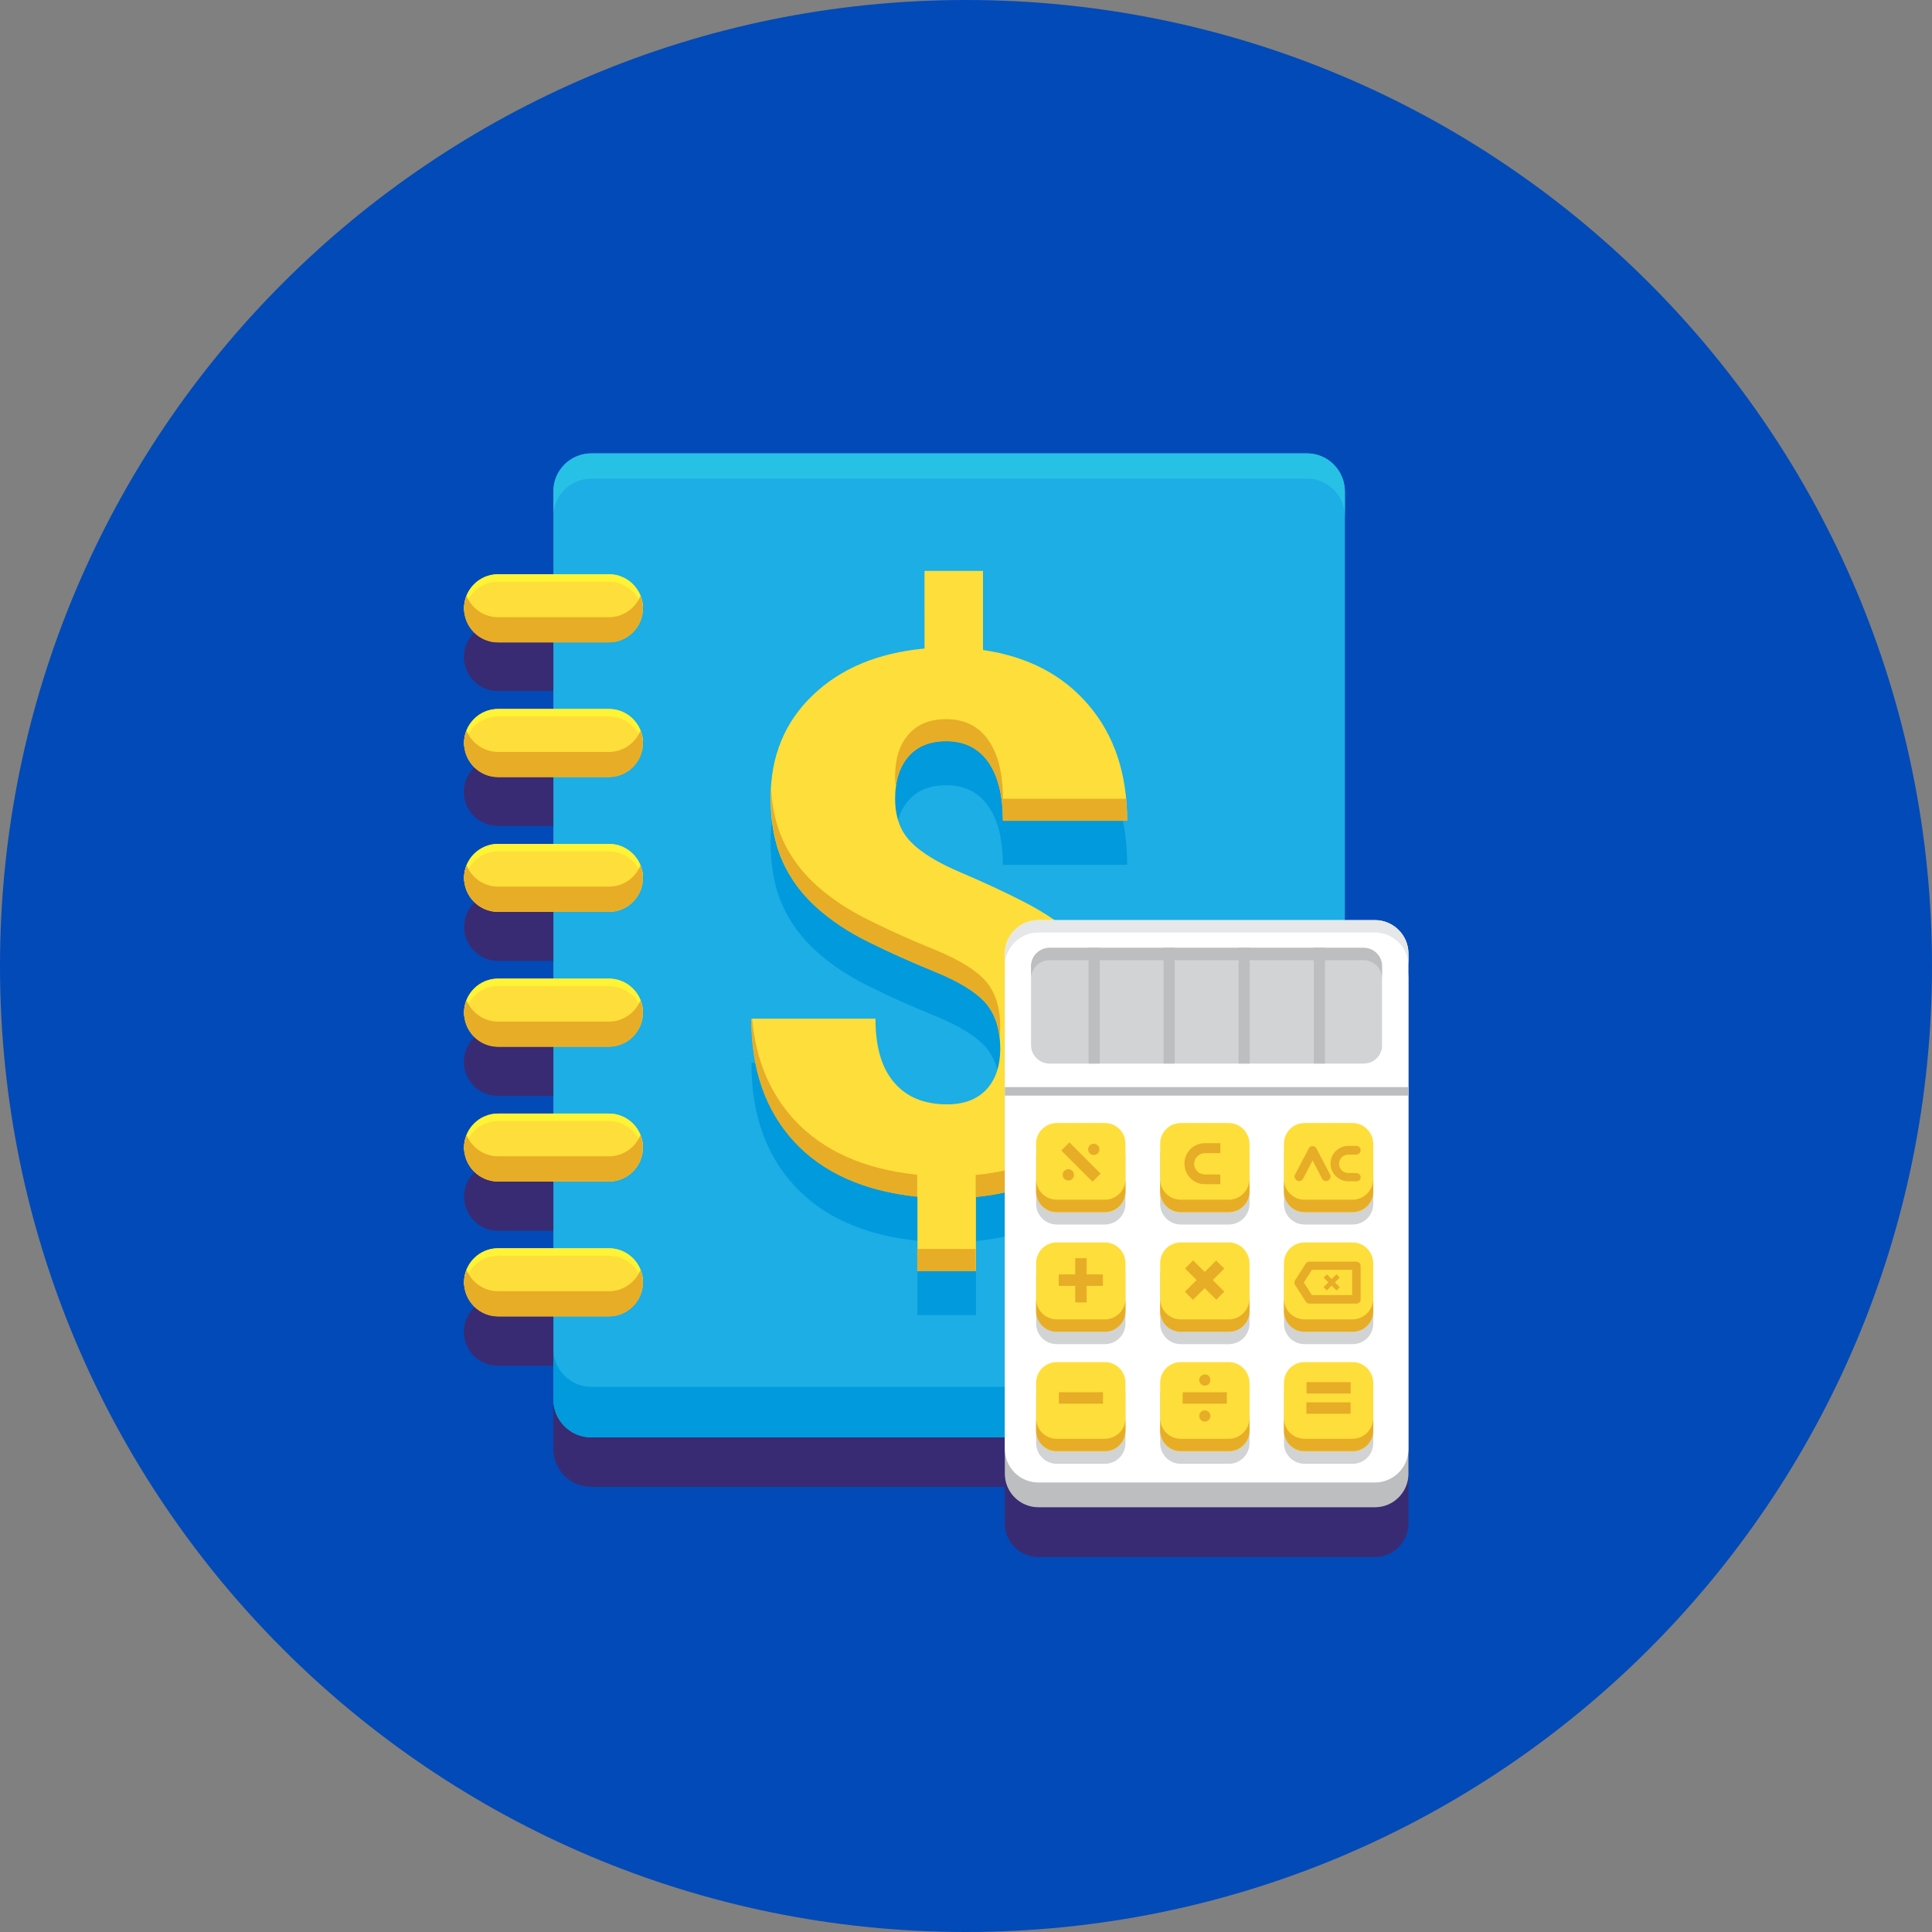 <svg width="70" height="70" viewBox="0 0 70 70" fill="none" xmlns="http://www.w3.org/2000/svg">
<rect x="0" y="0" width="70" height="70" fill="#808080" stroke="none"/>
<g clip-path="url(#clip0_921_8129)">
<path d="M70 35C70 54.33 54.33 70 35 70C15.67 70 0 54.33 0 35C0 15.67 15.67 0 35 0C54.33 0 70 15.67 70 35Z" fill="#024AB7"/>
<path d="M65.278 35C65.278 51.722 51.722 65.278 35 65.278C18.278 65.278 4.722 51.722 4.722 35C4.722 18.278 18.278 4.722 35 4.722C51.722 4.722 65.278 18.278 65.278 35Z" fill="#024AB7"/>
<path d="M51.031 36.31C51.031 36.187 51.014 36.064 50.978 35.95C50.829 35.457 50.363 35.097 49.818 35.097H48.718V19.549C48.718 18.793 48.103 18.177 47.347 18.177H21.422C20.666 18.177 20.05 18.793 20.05 19.549V22.566H18.045C17.447 22.566 16.946 22.996 16.832 23.559V23.577C16.823 23.612 16.823 23.638 16.814 23.673C16.814 23.718 16.805 23.753 16.805 23.797C16.805 23.84 16.805 23.885 16.814 23.937C16.884 24.553 17.403 25.037 18.036 25.037H20.05V27.455H18.045C17.447 27.455 16.946 27.886 16.832 28.449V28.466C16.823 28.501 16.823 28.528 16.814 28.563C16.814 28.607 16.805 28.642 16.805 28.686C16.805 28.73 16.805 28.774 16.814 28.827C16.884 29.442 17.403 29.926 18.036 29.926H20.05V32.344H18.045C17.526 32.344 17.087 32.669 16.902 33.118C16.876 33.188 16.849 33.259 16.84 33.338V33.356C16.832 33.391 16.832 33.417 16.823 33.452C16.823 33.496 16.814 33.531 16.814 33.575C16.814 33.62 16.814 33.663 16.823 33.716C16.893 34.332 17.412 34.815 18.045 34.815H20.05V37.233H18.045C17.447 37.233 16.946 37.664 16.832 38.227V38.245C16.823 38.28 16.823 38.306 16.814 38.342C16.814 38.386 16.805 38.421 16.805 38.465C16.805 38.509 16.805 38.553 16.814 38.605C16.884 39.221 17.403 39.705 18.036 39.705H20.05V42.123H18.045C17.526 42.123 17.087 42.449 16.902 42.897C16.876 42.967 16.849 43.038 16.84 43.117V43.134C16.832 43.169 16.832 43.196 16.823 43.231C16.823 43.275 16.814 43.31 16.814 43.354C16.814 43.398 16.814 43.442 16.823 43.495C16.893 44.111 17.412 44.594 18.045 44.594H20.05V47.013H18.045C17.447 47.013 16.946 47.444 16.832 48.007V48.024C16.823 48.059 16.823 48.086 16.814 48.121C16.814 48.165 16.805 48.2 16.805 48.244C16.805 48.288 16.805 48.332 16.814 48.385C16.884 49 17.403 49.484 18.036 49.484H20.05V52.5C20.05 53.256 20.666 53.872 21.422 53.872H36.407V55.2C36.407 55.868 36.953 56.414 37.621 56.414H49.818C50.486 56.414 51.031 55.868 51.031 55.2V36.31Z" fill="#382B73"/>
<path d="M47.356 52.078H21.422C20.666 52.078 20.05 51.462 20.05 50.706V17.799C20.05 17.043 20.666 16.427 21.422 16.427H47.356C48.112 16.427 48.728 17.043 48.728 17.799V50.706C48.718 51.462 48.112 52.078 47.356 52.078Z" fill="#1CAEE4"/>
<path d="M47.356 16.427H21.422C20.666 16.427 20.05 17.043 20.05 17.799V18.713C20.05 17.957 20.666 17.342 21.422 17.342H47.356C48.112 17.342 48.728 17.957 48.728 18.713V17.799C48.718 17.043 48.112 16.427 47.356 16.427Z" fill="#27C1E6"/>
<path d="M47.356 50.249H21.422C20.666 50.249 20.05 49.633 20.05 48.877V50.706C20.05 51.462 20.666 52.078 21.422 52.078H47.356C48.112 52.078 48.728 51.462 48.728 50.706V48.877C48.718 49.633 48.112 50.249 47.356 50.249Z" fill="#009ADD"/>
<path d="M16.814 22.038C16.814 21.36 17.368 20.806 18.046 20.806H22.064C22.741 20.806 23.295 21.36 23.295 22.038C23.295 22.715 22.741 23.269 22.064 23.269H18.046C17.368 23.269 16.814 22.723 16.814 22.038ZM22.064 25.687H18.046C17.368 25.687 16.814 26.241 16.814 26.918C16.814 27.595 17.368 28.149 18.046 28.149H22.064C22.741 28.149 23.295 27.595 23.295 26.918C23.295 26.241 22.741 25.687 22.064 25.687ZM22.064 30.576H18.046C17.368 30.576 16.814 31.131 16.814 31.808C16.814 32.485 17.368 33.039 18.046 33.039H22.064C22.741 33.039 23.295 32.485 23.295 31.808C23.295 31.131 22.741 30.576 22.064 30.576ZM22.064 35.457H18.046C17.368 35.457 16.814 36.011 16.814 36.688C16.814 37.365 17.368 37.919 18.046 37.919H22.064C22.741 37.919 23.295 37.365 23.295 36.688C23.295 36.011 22.741 35.457 22.064 35.457ZM22.064 40.347H18.046C17.368 40.347 16.814 40.901 16.814 41.578C16.814 42.255 17.368 42.809 18.046 42.809H22.064C22.741 42.809 23.295 42.255 23.295 41.578C23.295 40.901 22.741 40.347 22.064 40.347ZM22.064 45.227H18.046C17.368 45.227 16.814 45.781 16.814 46.459C16.814 47.136 17.368 47.69 18.046 47.69H22.064C22.741 47.69 23.295 47.136 23.295 46.459C23.295 45.781 22.741 45.227 22.064 45.227Z" fill="#FEDE3A"/>
<path d="M18.046 21.079H22.064C22.698 21.079 23.216 21.562 23.287 22.178C23.295 22.134 23.295 22.09 23.295 22.038C23.295 21.36 22.741 20.806 22.064 20.806H18.046C17.368 20.806 16.814 21.36 16.814 22.038C16.814 22.081 16.814 22.125 16.823 22.178C16.884 21.562 17.412 21.079 18.046 21.079Z" fill="#FFF335"/>
<path d="M22.064 45.227H18.046C17.368 45.227 16.814 45.781 16.814 46.459C16.814 46.502 16.814 46.546 16.823 46.599C16.893 45.983 17.412 45.5 18.046 45.5H22.064C22.698 45.5 23.216 45.983 23.287 46.599C23.295 46.555 23.295 46.511 23.295 46.459C23.295 45.781 22.741 45.227 22.064 45.227Z" fill="#FFF335"/>
<path d="M22.064 40.347H18.046C17.368 40.347 16.814 40.901 16.814 41.578C16.814 41.622 16.814 41.666 16.823 41.719C16.893 41.103 17.412 40.62 18.046 40.62H22.064C22.698 40.62 23.216 41.103 23.287 41.719C23.295 41.675 23.295 41.631 23.295 41.578C23.295 40.901 22.741 40.347 22.064 40.347Z" fill="#FFF335"/>
<path d="M22.064 25.687H18.046C17.368 25.687 16.814 26.241 16.814 26.918C16.814 26.962 16.814 27.006 16.823 27.059C16.893 26.443 17.412 25.96 18.046 25.96H22.064C22.698 25.96 23.216 26.443 23.287 27.059C23.295 27.015 23.295 26.971 23.295 26.918C23.295 26.241 22.741 25.687 22.064 25.687Z" fill="#FFF335"/>
<path d="M22.064 35.457H18.046C17.368 35.457 16.814 36.011 16.814 36.689C16.814 36.732 16.814 36.776 16.823 36.829C16.893 36.213 17.412 35.73 18.046 35.73H22.064C22.698 35.73 23.216 36.213 23.287 36.829C23.295 36.785 23.295 36.741 23.295 36.689C23.295 36.011 22.741 35.457 22.064 35.457Z" fill="#FFF335"/>
<path d="M22.064 30.576H18.046C17.368 30.576 16.814 31.131 16.814 31.808C16.814 31.852 16.814 31.895 16.823 31.948C16.893 31.333 17.412 30.849 18.046 30.849H22.064C22.698 30.849 23.216 31.333 23.287 31.948C23.295 31.904 23.295 31.861 23.295 31.808C23.295 31.131 22.741 30.576 22.064 30.576Z" fill="#FFF335"/>
<path d="M22.064 41.895H18.046C17.526 41.895 17.087 41.569 16.902 41.121C16.849 41.261 16.814 41.419 16.814 41.578C16.814 42.255 17.368 42.809 18.046 42.809H22.064C22.741 42.809 23.295 42.255 23.295 41.578C23.295 41.419 23.26 41.261 23.208 41.121C23.023 41.578 22.583 41.895 22.064 41.895Z" fill="#E7AD27"/>
<path d="M22.064 46.784H18.046C17.526 46.784 17.087 46.459 16.902 46.01C16.849 46.151 16.814 46.309 16.814 46.467C16.814 47.145 17.368 47.698 18.046 47.698H22.064C22.741 47.698 23.295 47.145 23.295 46.467C23.295 46.309 23.26 46.151 23.208 46.01C23.023 46.459 22.583 46.784 22.064 46.784Z" fill="#E7AD27"/>
<path d="M22.064 37.014H18.046C17.526 37.014 17.087 36.689 16.902 36.24C16.849 36.381 16.814 36.539 16.814 36.697C16.814 37.375 17.368 37.928 18.046 37.928H22.064C22.741 37.928 23.295 37.375 23.295 36.697C23.295 36.539 23.26 36.381 23.208 36.24C23.023 36.689 22.583 37.014 22.064 37.014Z" fill="#E7AD27"/>
<path d="M22.064 22.363H18.046C17.526 22.363 17.087 22.038 16.902 21.589C16.849 21.73 16.814 21.888 16.814 22.047C16.814 22.724 17.368 23.277 18.046 23.277H22.064C22.741 23.277 23.295 22.724 23.295 22.047C23.295 21.888 23.26 21.73 23.208 21.589C23.023 22.038 22.583 22.363 22.064 22.363Z" fill="#E7AD27"/>
<path d="M22.064 27.244H18.046C17.526 27.244 17.087 26.918 16.902 26.47C16.849 26.611 16.814 26.769 16.814 26.927C16.814 27.605 17.368 28.158 18.046 28.158H22.064C22.741 28.158 23.295 27.605 23.295 26.927C23.295 26.769 23.26 26.611 23.208 26.47C23.023 26.918 22.583 27.244 22.064 27.244Z" fill="#E7AD27"/>
<path d="M22.064 32.124H18.046C17.526 32.124 17.087 31.799 16.902 31.35C16.849 31.491 16.814 31.649 16.814 31.808C16.814 32.485 17.368 33.039 18.046 33.039H22.064C22.741 33.039 23.295 32.485 23.295 31.808C23.295 31.649 23.26 31.491 23.208 31.35C23.023 31.808 22.583 32.124 22.064 32.124Z" fill="#E7AD27"/>
<path d="M36.24 39.599C36.24 38.896 36.064 38.351 35.721 37.946C35.378 37.55 34.762 37.172 33.892 36.812C33.021 36.46 32.212 36.099 31.482 35.73C30.743 35.37 30.11 34.947 29.574 34.464C29.038 33.98 28.633 33.426 28.351 32.801C28.07 32.169 27.921 31.403 27.921 30.506C27.921 29.003 28.431 27.762 29.442 26.795C30.453 25.819 31.808 25.256 33.496 25.098V22.284H35.616V25.151C37.242 25.388 38.518 26.057 39.45 27.156C40.382 28.255 40.839 29.645 40.839 31.333H36.337C36.337 30.41 36.161 29.697 35.8 29.196C35.448 28.695 34.938 28.449 34.279 28.449C33.69 28.449 33.241 28.633 32.915 29.003C32.59 29.372 32.432 29.882 32.432 30.533C32.432 31.192 32.617 31.711 32.995 32.098C33.364 32.485 33.971 32.854 34.797 33.206C35.624 33.558 36.407 33.919 37.137 34.297C37.867 34.675 38.5 35.106 39.036 35.581C39.572 36.064 39.986 36.618 40.285 37.26C40.584 37.902 40.742 38.667 40.742 39.564C40.742 41.086 40.259 42.325 39.3 43.284C38.333 44.242 37.022 44.805 35.36 44.964V47.646H33.241V44.955C31.306 44.752 29.82 44.084 28.782 42.959C27.745 41.833 27.226 40.356 27.226 38.509H31.72C31.72 39.52 31.94 40.294 32.397 40.822C32.845 41.349 33.487 41.613 34.314 41.613C34.921 41.613 35.396 41.437 35.738 41.077C36.064 40.725 36.24 40.232 36.24 39.599Z" fill="#009ADD"/>
<path d="M36.24 37.999C36.24 37.295 36.064 36.75 35.721 36.345C35.378 35.95 34.762 35.572 33.892 35.211C33.021 34.86 32.212 34.499 31.482 34.13C30.743 33.769 30.11 33.347 29.574 32.863C29.038 32.38 28.633 31.826 28.351 31.201C28.07 30.568 27.921 29.803 27.921 28.906C27.921 27.402 28.431 26.162 29.442 25.195C30.453 24.218 31.808 23.656 33.496 23.497V20.684H35.616V23.55C37.242 23.788 38.518 24.456 39.45 25.555C40.382 26.654 40.839 28.044 40.839 29.733H36.337C36.337 28.809 36.161 28.097 35.8 27.595C35.448 27.094 34.938 26.848 34.279 26.848C33.69 26.848 33.241 27.033 32.915 27.402C32.59 27.772 32.432 28.282 32.432 28.932C32.432 29.592 32.617 30.111 32.995 30.497C33.364 30.885 33.971 31.254 34.797 31.606C35.624 31.958 36.407 32.318 37.137 32.696C37.867 33.074 38.5 33.505 39.036 33.98C39.572 34.464 39.986 35.018 40.285 35.66C40.584 36.302 40.742 37.067 40.742 37.964C40.742 39.485 40.259 40.725 39.3 41.683C38.333 42.642 37.022 43.205 35.36 43.363V46.045H33.241V43.354C31.306 43.152 29.82 42.484 28.782 41.358C27.745 40.232 27.226 38.755 27.226 36.908H31.72C31.72 37.92 31.94 38.694 32.397 39.221C32.845 39.749 33.487 40.013 34.314 40.013C34.921 40.013 35.396 39.837 35.738 39.476C36.064 39.125 36.24 38.632 36.24 37.999Z" fill="#FEDE3A"/>
<path d="M29.574 32.872C30.111 33.355 30.744 33.777 31.482 34.138C32.221 34.498 33.021 34.859 33.892 35.22C34.762 35.571 35.37 35.949 35.721 36.354C35.994 36.671 36.161 37.084 36.214 37.585C36.231 37.462 36.24 37.339 36.24 37.207C36.24 36.504 36.064 35.959 35.721 35.554C35.378 35.158 34.762 34.78 33.892 34.419C33.021 34.068 32.221 33.707 31.482 33.338C30.744 32.977 30.111 32.555 29.574 32.072C29.038 31.588 28.633 31.034 28.352 30.41C28.114 29.882 27.974 29.257 27.939 28.536C27.93 28.66 27.93 28.782 27.93 28.914C27.93 29.811 28.071 30.576 28.361 31.21C28.633 31.834 29.046 32.388 29.574 32.872Z" fill="#E7AD27"/>
<path d="M33.232 45.254H35.352V46.054H33.232V45.254Z" fill="#E7AD27"/>
<path d="M33.232 42.563C31.298 42.361 29.812 41.693 28.774 40.567C27.895 39.608 27.384 38.395 27.253 36.917H27.217C27.217 38.755 27.736 40.242 28.774 41.367C29.812 42.492 31.298 43.152 33.232 43.363V42.563Z" fill="#E7AD27"/>
<path d="M39.292 40.892C38.324 41.85 37.014 42.413 35.352 42.572V43.372C37.014 43.214 38.324 42.651 39.292 41.692C40.259 40.733 40.734 39.493 40.734 37.972C40.734 37.831 40.725 37.7 40.725 37.559C40.646 38.913 40.171 40.021 39.292 40.892Z" fill="#E7AD27"/>
<path d="M36.337 28.941C36.337 28.018 36.161 27.305 35.8 26.804C35.449 26.303 34.938 26.057 34.279 26.057C33.69 26.057 33.241 26.241 32.916 26.61C32.59 26.98 32.432 27.49 32.432 28.14C32.432 28.272 32.441 28.404 32.458 28.528C32.511 28.071 32.669 27.701 32.916 27.411C33.241 27.041 33.698 26.857 34.279 26.857C34.938 26.857 35.439 27.103 35.8 27.604C36.152 28.105 36.337 28.809 36.337 29.741H40.839C40.839 29.469 40.822 29.205 40.804 28.941H36.337Z" fill="#E7AD27"/>
<path d="M49.818 54.611H37.621C36.953 54.611 36.407 54.066 36.407 53.397V35.449C36.407 34.78 36.953 34.235 37.621 34.235H49.818C50.486 34.235 51.031 34.78 51.031 35.449V53.397C51.031 54.066 50.486 54.611 49.818 54.611Z" fill="#BCBEC0"/>
<path d="M51.031 34.551V52.5C51.031 53.168 50.486 53.713 49.818 53.713H37.621C36.953 53.713 36.407 53.168 36.407 52.5V34.551C36.407 33.883 36.953 33.338 37.621 33.338H49.818C50.486 33.338 51.031 33.883 51.031 34.551Z" fill="white"/>
<path d="M49.818 33.338H37.621C36.953 33.338 36.407 33.883 36.407 34.551V35C36.407 34.332 36.953 33.786 37.621 33.786H49.818C50.486 33.786 51.031 34.332 51.031 35V34.551C51.031 33.883 50.486 33.338 49.818 33.338Z" fill="#E6E7E8"/>
<path d="M49.413 38.535H38.025C37.656 38.535 37.357 38.236 37.357 37.867V35.018C37.357 34.648 37.656 34.349 38.025 34.349H49.405C49.774 34.349 50.073 34.648 50.073 35.018V37.867C50.082 38.236 49.783 38.535 49.413 38.535Z" fill="#D1D3D4"/>
<path d="M39.441 34.34H39.846V38.535H39.441V34.34Z" fill="#BCBEC0"/>
<path d="M42.159 34.34H42.563V38.535H42.159V34.34Z" fill="#BCBEC0"/>
<path d="M44.876 34.34H45.28V38.535H44.876V34.34Z" fill="#BCBEC0"/>
<path d="M47.602 34.34H48.006V38.535H47.602V34.34Z" fill="#BCBEC0"/>
<path d="M49.413 34.34H38.025C37.656 34.34 37.357 34.639 37.357 35.008V35.457C37.357 35.088 37.656 34.789 38.025 34.789H49.405C49.774 34.789 50.073 35.088 50.073 35.457V35.008C50.082 34.648 49.783 34.34 49.413 34.34Z" fill="#BCBEC0"/>
<path d="M36.407 39.388H51.031V39.696H36.407V39.388Z" fill="#BCBEC0"/>
<path d="M40.777 41.886V43.618C40.777 44.032 40.444 44.366 40.03 44.366H38.289C37.875 44.366 37.541 44.032 37.541 43.618V41.877C37.541 41.464 37.875 41.129 38.289 41.129H40.03C40.444 41.138 40.777 41.472 40.777 41.886ZM44.524 41.138H42.783C42.369 41.138 42.035 41.472 42.035 41.886V43.618C42.035 44.032 42.369 44.366 42.783 44.366H44.524C44.937 44.366 45.272 44.032 45.272 43.618V41.877C45.262 41.472 44.928 41.138 44.524 41.138ZM49.009 41.138H47.268C46.854 41.138 46.52 41.472 46.52 41.886V43.618C46.52 44.032 46.854 44.366 47.268 44.366H49.009C49.422 44.366 49.757 44.032 49.757 43.618V41.877C49.747 41.472 49.413 41.138 49.009 41.138ZM40.03 45.465H38.289C37.875 45.465 37.541 45.799 37.541 46.213V47.954C37.541 48.367 37.875 48.701 38.289 48.701H40.03C40.444 48.701 40.777 48.367 40.777 47.954V46.213C40.777 45.799 40.444 45.465 40.03 45.465ZM44.524 45.465H42.783C42.369 45.465 42.035 45.799 42.035 46.213V47.954C42.035 48.367 42.369 48.701 42.783 48.701H44.524C44.937 48.701 45.272 48.367 45.272 47.954V46.213C45.262 45.799 44.928 45.465 44.524 45.465ZM49.009 45.465H47.268C46.854 45.465 46.52 45.799 46.52 46.213V47.954C46.52 48.367 46.854 48.701 47.268 48.701H49.009C49.422 48.701 49.757 48.367 49.757 47.954V46.213C49.747 45.799 49.413 45.465 49.009 45.465ZM40.03 49.8H38.289C37.875 49.8 37.541 50.135 37.541 50.547V52.289C37.541 52.702 37.875 53.036 38.289 53.036H40.03C40.444 53.036 40.777 52.702 40.777 52.289V50.547C40.777 50.135 40.444 49.8 40.03 49.8ZM44.524 49.8H42.783C42.369 49.8 42.035 50.135 42.035 50.547V52.289C42.035 52.702 42.369 53.036 42.783 53.036H44.524C44.937 53.036 45.272 52.702 45.272 52.289V50.547C45.262 50.135 44.928 49.8 44.524 49.8ZM49.009 49.8H47.268C46.854 49.8 46.52 50.135 46.52 50.547V52.289C46.52 52.702 46.854 53.036 47.268 53.036H49.009C49.422 53.036 49.757 52.702 49.757 52.289V50.547C49.747 50.135 49.413 49.8 49.009 49.8Z" fill="#D1D3D4"/>
<path d="M40.777 41.437V43.179C40.777 43.592 40.444 43.926 40.03 43.926H38.289C37.875 43.926 37.541 43.592 37.541 43.179V41.437C37.541 41.024 37.875 40.69 38.289 40.69H40.03C40.444 40.69 40.777 41.024 40.777 41.437ZM44.524 40.69H42.783C42.369 40.69 42.035 41.024 42.035 41.437V43.179C42.035 43.592 42.369 43.926 42.783 43.926H44.524C44.937 43.926 45.272 43.592 45.272 43.179V41.437C45.262 41.024 44.928 40.69 44.524 40.69ZM49.009 40.69H47.268C46.854 40.69 46.52 41.024 46.52 41.437V43.179C46.52 43.592 46.854 43.926 47.268 43.926H49.009C49.422 43.926 49.757 43.592 49.757 43.179V41.437C49.747 41.024 49.413 40.69 49.009 40.69ZM40.03 45.016H38.289C37.875 45.016 37.541 45.351 37.541 45.764V47.505C37.541 47.918 37.875 48.253 38.289 48.253H40.03C40.444 48.253 40.777 47.918 40.777 47.505V45.764C40.777 45.351 40.444 45.016 40.03 45.016ZM44.524 45.016H42.783C42.369 45.016 42.035 45.351 42.035 45.764V47.505C42.035 47.918 42.369 48.253 42.783 48.253H44.524C44.937 48.253 45.272 47.918 45.272 47.505V45.764C45.262 45.351 44.928 45.016 44.524 45.016ZM49.009 45.016H47.268C46.854 45.016 46.52 45.351 46.52 45.764V47.505C46.52 47.918 46.854 48.253 47.268 48.253H49.009C49.422 48.253 49.757 47.918 49.757 47.505V45.764C49.747 45.351 49.413 45.016 49.009 45.016ZM40.03 49.352H38.289C37.875 49.352 37.541 49.686 37.541 50.099V51.84C37.541 52.254 37.875 52.588 38.289 52.588H40.03C40.444 52.588 40.777 52.254 40.777 51.84V50.099C40.777 49.686 40.444 49.352 40.03 49.352ZM44.524 49.352H42.783C42.369 49.352 42.035 49.686 42.035 50.099V51.84C42.035 52.254 42.369 52.588 42.783 52.588H44.524C44.937 52.588 45.272 52.254 45.272 51.84V50.099C45.262 49.686 44.928 49.352 44.524 49.352ZM49.009 49.352H47.268C46.854 49.352 46.52 49.686 46.52 50.099V51.84C46.52 52.254 46.854 52.588 47.268 52.588H49.009C49.422 52.588 49.757 52.254 49.757 51.84V50.099C49.747 49.686 49.413 49.352 49.009 49.352Z" fill="#FEDE3A"/>
<path d="M40.03 43.468H38.289C37.875 43.468 37.541 43.134 37.541 42.721V43.169C37.541 43.583 37.875 43.917 38.289 43.917H40.03C40.444 43.917 40.777 43.583 40.777 43.169V42.721C40.777 43.134 40.444 43.468 40.03 43.468Z" fill="#E7AD27"/>
<path d="M44.524 47.804H42.783C42.37 47.804 42.035 47.469 42.035 47.056V47.505C42.035 47.918 42.37 48.252 42.783 48.252H44.524C44.937 48.252 45.272 47.918 45.272 47.505V47.056C45.263 47.469 44.928 47.804 44.524 47.804Z" fill="#E7AD27"/>
<path d="M44.524 52.13H42.783C42.37 52.13 42.035 51.797 42.035 51.383V51.832C42.035 52.245 42.37 52.579 42.783 52.579H44.524C44.937 52.579 45.272 52.245 45.272 51.832V51.383C45.263 51.797 44.928 52.13 44.524 52.13Z" fill="#E7AD27"/>
<path d="M40.03 52.13H38.289C37.875 52.13 37.541 51.797 37.541 51.383V51.832C37.541 52.245 37.875 52.579 38.289 52.579H40.03C40.444 52.579 40.777 52.245 40.777 51.832V51.383C40.777 51.797 40.444 52.13 40.03 52.13Z" fill="#E7AD27"/>
<path d="M40.03 47.804H38.289C37.875 47.804 37.541 47.469 37.541 47.056V47.505C37.541 47.918 37.875 48.252 38.289 48.252H40.03C40.444 48.252 40.777 47.918 40.777 47.505V47.056C40.777 47.469 40.444 47.804 40.03 47.804Z" fill="#E7AD27"/>
<path d="M49.009 47.804H47.268C46.854 47.804 46.52 47.469 46.52 47.056V47.505C46.52 47.918 46.854 48.252 47.268 48.252H49.009C49.422 48.252 49.756 47.918 49.756 47.505V47.056C49.747 47.469 49.413 47.804 49.009 47.804Z" fill="#E7AD27"/>
<path d="M44.524 43.468H42.783C42.37 43.468 42.035 43.134 42.035 42.721V43.169C42.035 43.583 42.37 43.917 42.783 43.917H44.524C44.937 43.917 45.272 43.583 45.272 43.169V42.721C45.263 43.134 44.928 43.468 44.524 43.468Z" fill="#E7AD27"/>
<path d="M49.009 43.468H47.268C46.854 43.468 46.52 43.134 46.52 42.721V43.169C46.52 43.583 46.854 43.917 47.268 43.917H49.009C49.422 43.917 49.756 43.583 49.756 43.169V42.721C49.747 43.134 49.413 43.468 49.009 43.468Z" fill="#E7AD27"/>
<path d="M49.009 52.13H47.268C46.854 52.13 46.52 51.797 46.52 51.383V51.832C46.52 52.245 46.854 52.579 47.268 52.579H49.009C49.422 52.579 49.756 52.245 49.756 51.832V51.383C49.747 51.797 49.413 52.13 49.009 52.13Z" fill="#E7AD27"/>
<path d="M38.958 45.588H39.371V47.188H38.958V45.588Z" fill="#E7AD27"/>
<path d="M38.36 46.175H39.96V46.589H38.36V46.175Z" fill="#E7AD27"/>
<path d="M38.364 50.444H39.964V50.858H38.364V50.444Z" fill="#E7AD27"/>
<path d="M47.338 50.076H48.938V50.489H47.338V50.076Z" fill="#E7AD27"/>
<path d="M47.333 50.81H48.934V51.223H47.333V50.81Z" fill="#E7AD27"/>
<path d="M42.85 50.443H44.45V50.857H42.85V50.443Z" fill="#E7AD27"/>
<path d="M42.932 46.804L44.064 45.672L44.356 45.965L43.224 47.096L42.932 46.804Z" fill="#E7AD27"/>
<path d="M42.937 45.959L43.229 45.667L44.361 46.799L44.069 47.091L42.937 45.959Z" fill="#E7AD27"/>
<path d="M47.956 46.636L48.423 46.17L48.541 46.288L48.075 46.754L47.956 46.636Z" fill="#E7AD27"/>
<path d="M47.959 46.291L48.078 46.173L48.544 46.639L48.426 46.757L47.959 46.291Z" fill="#E7AD27"/>
<path d="M49.141 47.233H47.444C47.391 47.233 47.338 47.206 47.312 47.162L46.924 46.555C46.889 46.502 46.889 46.441 46.924 46.388L47.312 45.781C47.338 45.737 47.391 45.711 47.444 45.711H49.141C49.229 45.711 49.299 45.781 49.299 45.869V47.092C49.299 47.162 49.229 47.233 49.141 47.233ZM47.532 46.924H48.991V46.01H47.532L47.241 46.467L47.532 46.924Z" fill="#E7AD27"/>
<path d="M43.855 50.003C43.855 50.117 43.767 50.205 43.653 50.205C43.539 50.205 43.451 50.117 43.451 50.003C43.451 49.888 43.539 49.8 43.653 49.8C43.767 49.791 43.855 49.888 43.855 50.003Z" fill="#E7AD27"/>
<path d="M43.855 51.304C43.855 51.418 43.767 51.506 43.653 51.506C43.539 51.506 43.451 51.418 43.451 51.304C43.451 51.19 43.539 51.102 43.653 51.102C43.767 51.102 43.855 51.19 43.855 51.304Z" fill="#E7AD27"/>
<path d="M38.454 41.685L38.746 41.392L39.877 42.524L39.585 42.816L38.454 41.685Z" fill="#E7AD27"/>
<path d="M39.775 41.789C39.696 41.868 39.564 41.868 39.485 41.789C39.406 41.71 39.406 41.578 39.485 41.499C39.564 41.42 39.696 41.42 39.775 41.499C39.854 41.578 39.854 41.71 39.775 41.789Z" fill="#E7AD27"/>
<path d="M38.852 42.712C38.773 42.791 38.641 42.791 38.562 42.712C38.483 42.633 38.483 42.502 38.562 42.422C38.641 42.343 38.773 42.343 38.852 42.422C38.931 42.502 38.931 42.633 38.852 42.712Z" fill="#E7AD27"/>
<path d="M44.216 42.906H43.653C43.24 42.906 42.915 42.572 42.915 42.159C42.915 41.745 43.248 41.419 43.653 41.419H44.216V41.781H43.653C43.442 41.781 43.266 41.956 43.266 42.167C43.266 42.378 43.442 42.554 43.653 42.554H44.216V42.906Z" fill="#E7AD27"/>
<path d="M49.141 42.8H48.85C48.498 42.8 48.208 42.51 48.208 42.158C48.208 41.807 48.498 41.517 48.85 41.517H49.141C49.229 41.517 49.299 41.587 49.299 41.675C49.299 41.763 49.229 41.833 49.141 41.833H48.85C48.666 41.833 48.516 41.982 48.516 42.167C48.516 42.352 48.666 42.501 48.85 42.501H49.141C49.229 42.501 49.299 42.572 49.299 42.66C49.299 42.748 49.229 42.8 49.141 42.8Z" fill="#E7AD27"/>
<path d="M48.041 42.791C47.98 42.791 47.927 42.756 47.901 42.704L47.558 42.044L47.215 42.704C47.17 42.783 47.074 42.818 46.995 42.773C46.916 42.73 46.88 42.633 46.924 42.554L47.417 41.613C47.443 41.56 47.496 41.525 47.558 41.525C47.619 41.525 47.672 41.56 47.698 41.613L48.191 42.554C48.235 42.633 48.2 42.73 48.121 42.773C48.085 42.791 48.059 42.791 48.041 42.791Z" fill="#E7AD27"/>
</g>
<defs>
<clipPath id="clip0_921_8129">
<rect width="70" height="70" fill="white"/>
</clipPath>
</defs>
</svg>
